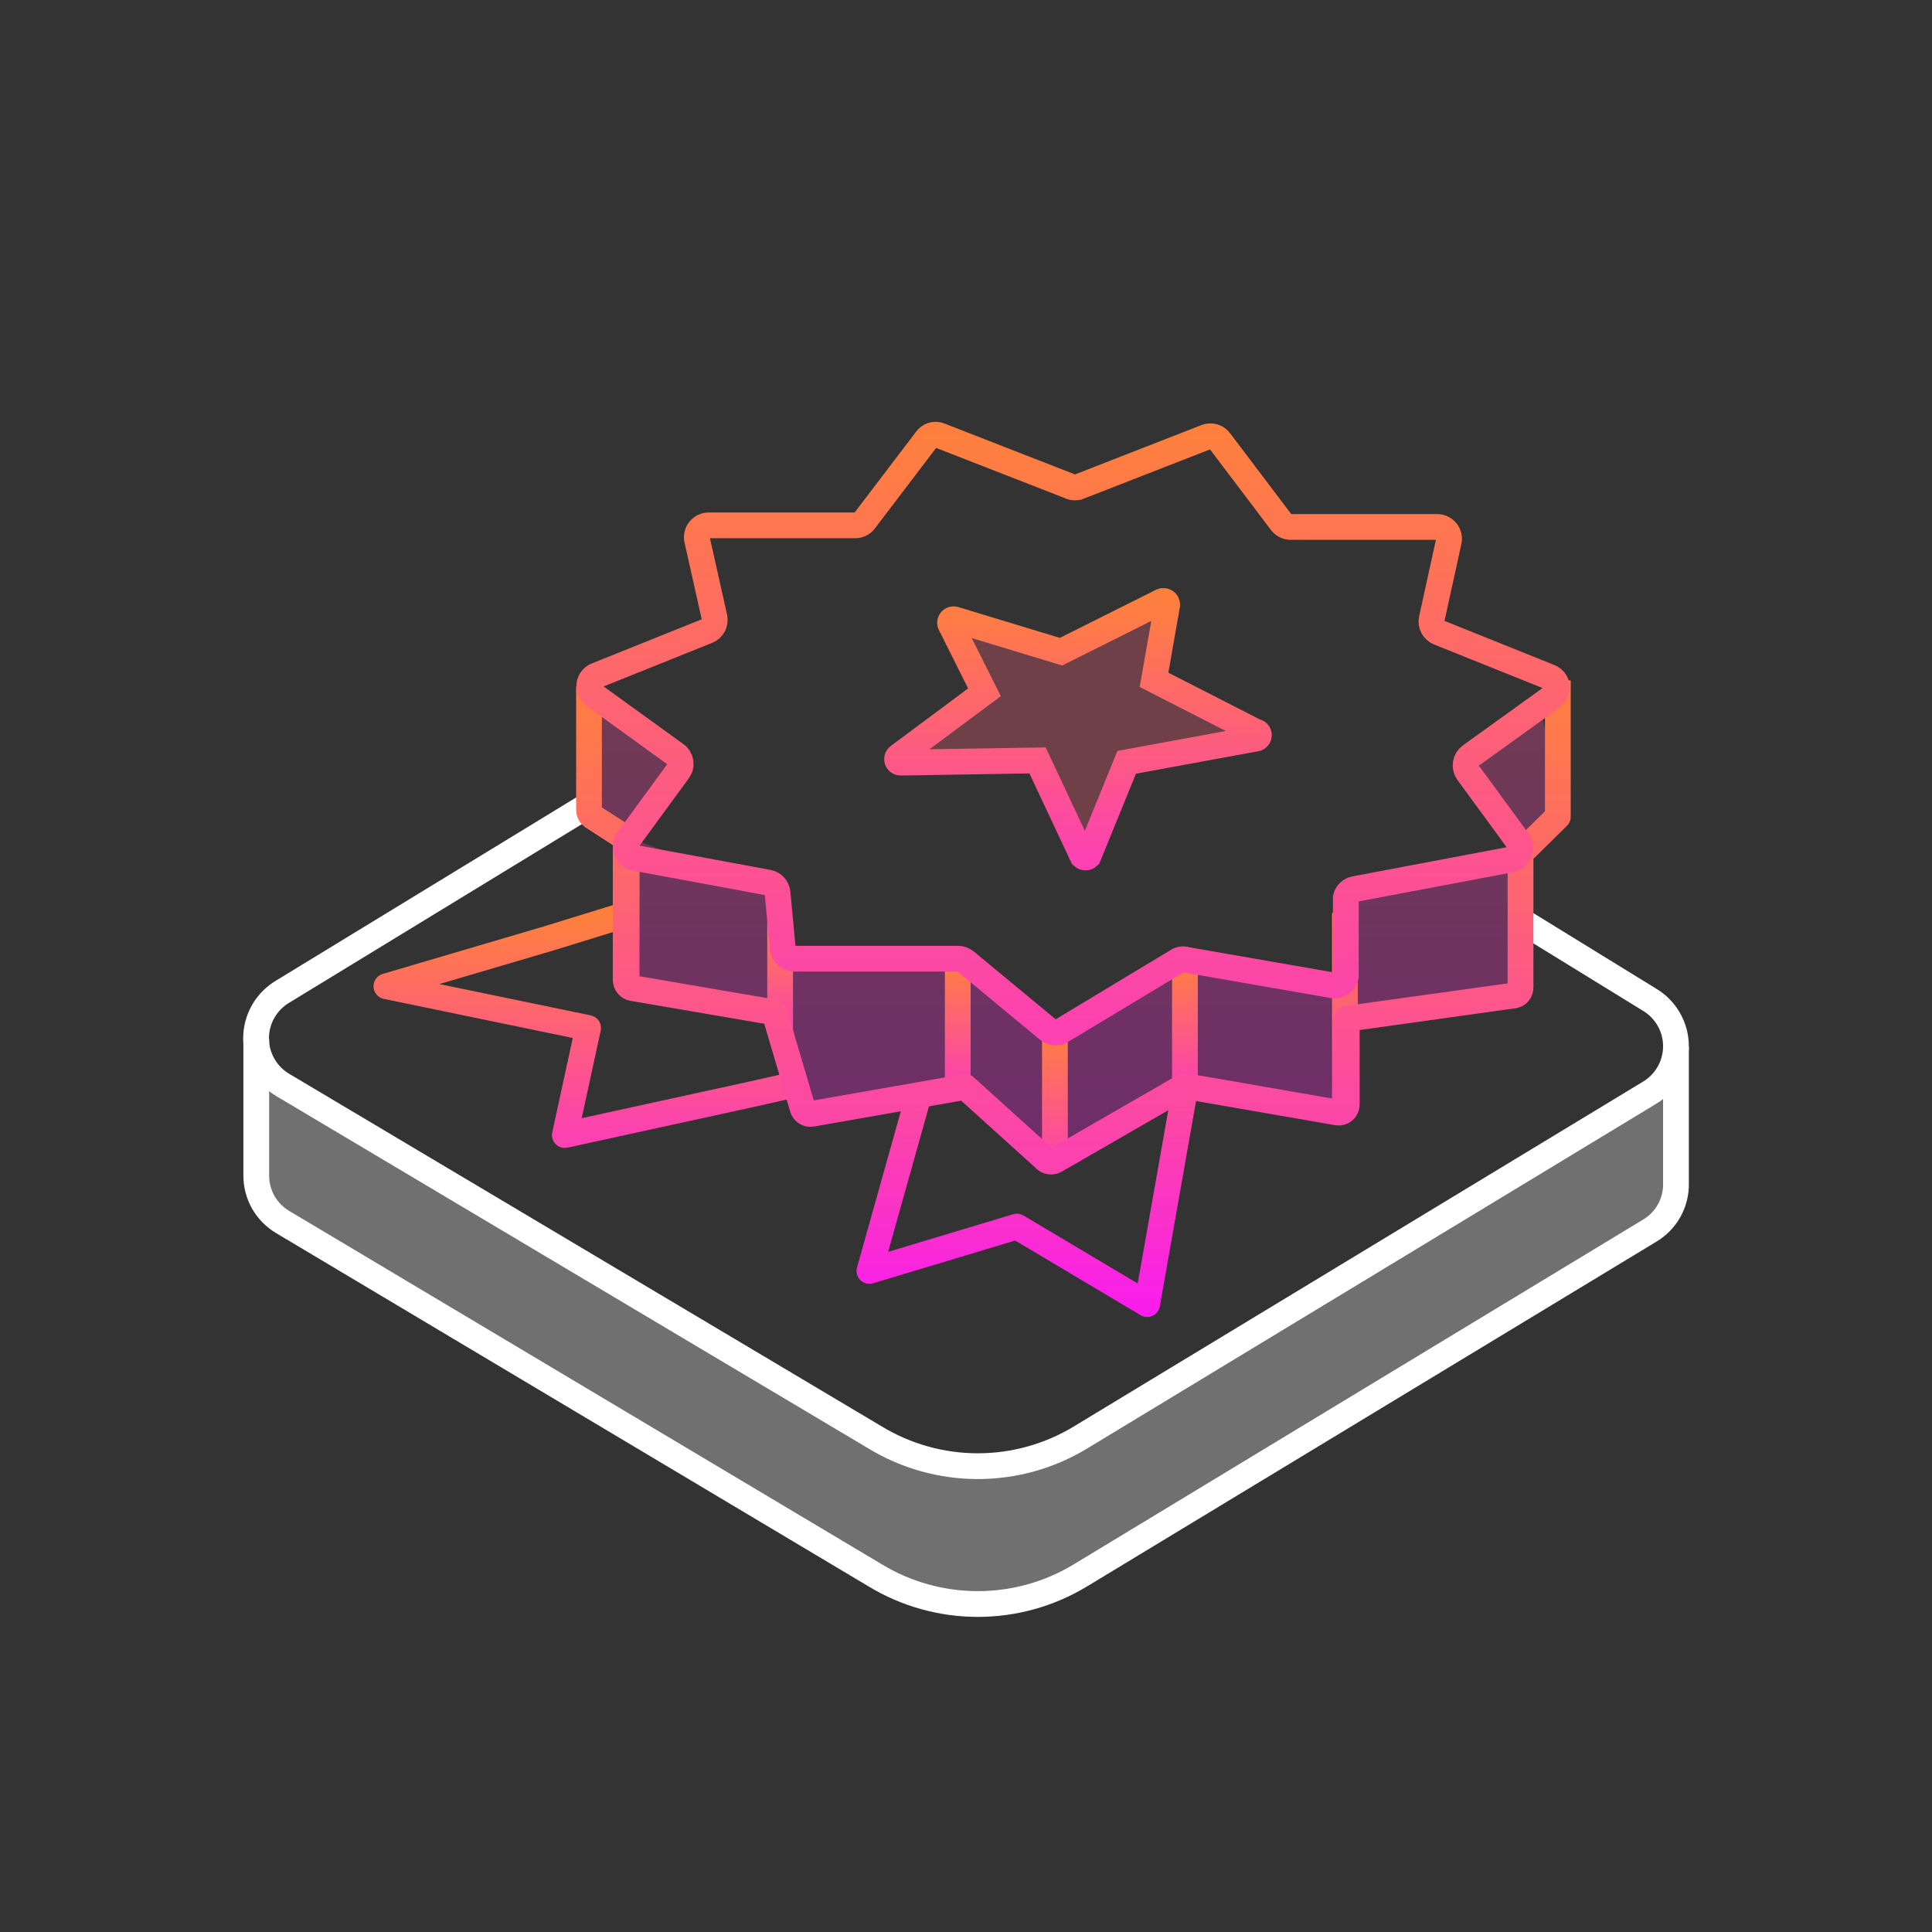 <svg width="90" height="90" viewBox="0 0 90 90" fill="none" xmlns="http://www.w3.org/2000/svg">
<rect x="0" y="0" width="90" height="90" fill="#333333" stroke="none"/>
<path opacity="0.3" fill-rule="evenodd" clip-rule="evenodd" d="M11.802 54.796L11.795 48.521V49.179C11.793 49.494 11.64 49.804 11.795 50.078C11.95 50.352 12.666 50.465 12.938 50.625L13.348 50.786L41.099 66.98C42.403 67.774 43.901 68.194 45.428 68.194C46.955 68.194 48.452 67.774 49.757 66.98L77.985 50.015V50.012C78.259 49.848 77.832 49.615 77.985 49.337C78.139 49.058 77.993 48.743 77.985 48.425V48.417V47.79V54.026C77.997 54.58 77.985 55.614 77.985 55.614C77.717 56.101 78.188 56.812 77.985 56.794V56.795L50.459 73.401C48.943 74.324 47.203 74.812 45.428 74.812C43.654 74.812 41.914 74.325 40.399 73.403L40.397 73.402L13.348 57.528L13.346 57.527C12.872 57.247 12.48 56.847 12.21 56.367C11.939 55.888 11.798 55.347 11.802 54.796Z" fill="white"/>
<path d="M71.096 43.035L76.834 46.565C77.212 46.789 77.524 47.108 77.742 47.489C77.959 47.869 78.073 48.3 78.073 48.737C78.073 49.175 77.959 49.605 77.742 49.986C77.524 50.367 77.212 50.685 76.834 50.91L50.325 66.969C48.886 67.839 47.235 68.3 45.551 68.3C43.867 68.3 42.215 67.839 40.777 66.969L13.178 50.545C12.797 50.321 12.482 50.002 12.263 49.62C12.044 49.238 11.929 48.806 11.929 48.367C11.929 47.927 12.044 47.495 12.263 47.113C12.482 46.731 12.797 46.412 13.178 46.188L21.888 40.873L26.243 38.216L27.332 37.551L27.251 37.601" stroke="white" stroke-width="1.2" stroke-miterlimit="10"/>
<path d="M11.938 48.389V54.754C11.935 55.193 12.048 55.625 12.265 56.008C12.483 56.39 12.798 56.709 13.178 56.932L40.777 73.39C42.215 74.261 43.867 74.721 45.551 74.721C47.235 74.721 48.886 74.261 50.325 73.39L76.845 57.331C77.228 57.104 77.544 56.779 77.76 56.39C77.975 56.001 78.084 55.563 78.073 55.119V48.777" stroke="white" stroke-width="1.2" stroke-miterlimit="10"/>
<path d="M55.125 51.188L53.438 60.75L47.37 57.138L40.5 59.205L42.75 51.188" stroke="url(#paint0_linear_19566_455879)" stroke-width="1.2" stroke-linecap="round" stroke-linejoin="round"/>
<path d="M36.562 50.625L34.963 50.985L26.313 52.875L27.396 47.888L18 45.944L25.619 43.698L28.688 42.75" stroke="url(#paint1_linear_19566_455879)" stroke-width="1.2" stroke-linecap="round" stroke-linejoin="round"/>
<path opacity="0.3" fill-rule="evenodd" clip-rule="evenodd" d="M49.068 53.969L44.66 51.031L37.313 51.765L35.843 47.357L29.231 45.888V40.01L27.762 37.071V32.663L31.435 35.602L29.231 38.54L29.966 39.275L35.843 41.479L36.578 44.418L44.66 45.153L49.068 48.092L54.946 45.153L62.293 45.888L63.028 41.479L70.375 40.01L68.906 35.602L71.845 33.397L72.579 37.071L71.11 39.275V45.888L63.028 47.357L62.293 51.765L54.946 51.031L49.068 53.969Z" fill="url(#paint2_linear_19566_455879)"/>
<path d="M49.142 48.041V54.313" stroke="url(#paint3_linear_19566_455879)" stroke-width="1.2" stroke-miterlimit="10"/>
<path d="M44.616 44.704V50.544" stroke="url(#paint4_linear_19566_455879)" stroke-width="1.2" stroke-miterlimit="10"/>
<path d="M55.198 44.749V50.544" stroke="url(#paint5_linear_19566_455879)" stroke-width="1.2" stroke-miterlimit="10"/>
<path d="M62.651 42.523L62.651 51.831" stroke="url(#paint6_linear_19566_455879)" stroke-width="1.2" stroke-miterlimit="10"/>
<path d="M36.342 42.916V48.092" stroke="url(#paint7_linear_19566_455879)" stroke-width="1.2" stroke-miterlimit="10"/>
<path d="M29.192 39.222V45.553" stroke="url(#paint8_linear_19566_455879)" stroke-width="1.2" stroke-miterlimit="10"/>
<path d="M72.57 31.698V38.045L70.832 39.758V46C70.833 46.087 70.804 46.172 70.75 46.24C70.695 46.308 70.618 46.355 70.532 46.373L62.737 47.46V51.453C62.738 51.507 62.727 51.561 62.705 51.61C62.682 51.66 62.649 51.704 62.608 51.739C62.566 51.775 62.517 51.801 62.465 51.816C62.412 51.831 62.357 51.834 62.303 51.825L55.183 50.588L49.187 54.045C49.121 54.089 49.043 54.112 48.962 54.112C48.883 54.112 48.804 54.089 48.738 54.045L44.961 50.633L37.826 51.885C37.734 51.904 37.639 51.888 37.559 51.841C37.479 51.794 37.419 51.72 37.391 51.631L36.072 47.162L29.462 46.03C29.374 46.013 29.295 45.967 29.238 45.899C29.181 45.831 29.149 45.746 29.147 45.657V39.043L27.603 38.045C27.553 38.009 27.511 37.962 27.483 37.908C27.454 37.854 27.439 37.793 27.438 37.732V34.678V31.974" stroke="url(#paint9_linear_19566_455879)" stroke-width="1.2" stroke-linejoin="round"/>
<path d="M50.192 22.7L56.187 20.361C56.301 20.316 56.427 20.311 56.544 20.346C56.661 20.381 56.762 20.455 56.832 20.555L59.695 24.339C59.747 24.404 59.813 24.457 59.888 24.493C59.963 24.529 60.046 24.548 60.13 24.548H66.965C67.046 24.55 67.126 24.57 67.199 24.607C67.272 24.644 67.335 24.696 67.385 24.76C67.436 24.824 67.471 24.898 67.489 24.978C67.507 25.057 67.507 25.139 67.489 25.218L66.695 28.838C66.667 28.964 66.685 29.096 66.746 29.21C66.806 29.325 66.904 29.414 67.025 29.464L72.181 31.535C72.272 31.569 72.352 31.628 72.413 31.704C72.473 31.78 72.511 31.872 72.524 31.968C72.536 32.065 72.522 32.162 72.483 32.251C72.443 32.34 72.38 32.417 72.301 32.473L68.493 35.214C68.378 35.3 68.3 35.428 68.278 35.57C68.256 35.712 68.29 35.857 68.374 35.974L70.727 39.192C70.778 39.267 70.81 39.353 70.819 39.443C70.829 39.533 70.816 39.624 70.782 39.708C70.748 39.792 70.694 39.866 70.624 39.924C70.554 39.982 70.471 40.022 70.382 40.041L63.127 41.412C63.023 41.429 62.926 41.476 62.849 41.548C62.772 41.619 62.718 41.712 62.693 41.814V45.493C62.678 45.561 62.651 45.626 62.611 45.683C62.572 45.74 62.521 45.788 62.463 45.826C62.404 45.863 62.339 45.889 62.27 45.901C62.201 45.913 62.131 45.911 62.063 45.896L55.303 44.719C55.182 44.673 55.049 44.673 54.928 44.719L49.487 47.996C49.396 48.064 49.286 48.101 49.172 48.101C49.059 48.101 48.948 48.064 48.858 47.996L44.99 44.793C44.89 44.709 44.763 44.661 44.631 44.659H37.016C36.879 44.66 36.746 44.61 36.644 44.519C36.541 44.429 36.477 44.303 36.462 44.168L36.222 41.605C36.214 41.487 36.167 41.375 36.089 41.286C36.01 41.197 35.904 41.136 35.787 41.114L29.597 39.967C29.505 39.952 29.419 39.913 29.347 39.856C29.275 39.798 29.219 39.723 29.184 39.638C29.15 39.553 29.138 39.46 29.15 39.369C29.162 39.278 29.197 39.191 29.252 39.117L31.605 35.9C31.648 35.841 31.678 35.775 31.694 35.705C31.711 35.635 31.712 35.562 31.7 35.491C31.687 35.42 31.66 35.353 31.621 35.292C31.582 35.232 31.53 35.18 31.47 35.14L27.678 32.399C27.598 32.342 27.535 32.266 27.496 32.177C27.457 32.088 27.443 31.99 27.455 31.894C27.467 31.797 27.506 31.706 27.566 31.63C27.627 31.553 27.707 31.495 27.798 31.46L32.954 29.389C33.074 29.34 33.173 29.25 33.233 29.136C33.293 29.021 33.311 28.89 33.284 28.764L32.474 25.144C32.457 25.063 32.457 24.98 32.476 24.9C32.495 24.819 32.531 24.744 32.583 24.68C32.635 24.616 32.7 24.564 32.775 24.528C32.85 24.492 32.931 24.474 33.014 24.473H39.834C39.918 24.474 40.001 24.456 40.076 24.42C40.152 24.384 40.218 24.331 40.269 24.265L43.147 20.481C43.214 20.382 43.313 20.309 43.427 20.273C43.542 20.238 43.665 20.243 43.776 20.287L49.772 22.626C49.899 22.698 50.047 22.725 50.192 22.7Z" stroke="url(#paint10_linear_19566_455879)" stroke-width="1.2" stroke-miterlimit="10"/>
<path d="M49.427 30.358L54.134 28.004C54.16 27.994 54.189 27.991 54.217 27.995C54.245 27.999 54.272 28.009 54.296 28.025C54.319 28.041 54.338 28.062 54.352 28.087C54.365 28.112 54.373 28.14 54.374 28.168L53.759 31.669L58.481 34.082C58.524 34.082 58.566 34.099 58.597 34.13C58.628 34.161 58.645 34.203 58.645 34.246C58.645 34.289 58.628 34.331 58.597 34.362C58.566 34.392 58.524 34.41 58.481 34.41L52.485 35.512L50.701 39.892C50.665 39.927 50.617 39.946 50.566 39.946C50.516 39.946 50.468 39.927 50.431 39.892L48.333 35.423L41.963 35.527C41.927 35.529 41.891 35.52 41.861 35.5C41.831 35.48 41.808 35.452 41.796 35.418C41.785 35.384 41.784 35.347 41.795 35.313C41.806 35.279 41.828 35.25 41.858 35.229L45.86 32.25L44.286 29.106C44.266 29.079 44.255 29.045 44.255 29.011C44.255 28.977 44.265 28.944 44.285 28.916C44.305 28.888 44.333 28.867 44.365 28.856C44.398 28.844 44.433 28.843 44.466 28.853L49.427 30.358Z" fill="#FE5F7B" fill-opacity="0.3" stroke="url(#paint11_linear_19566_455879)" stroke-width="1.2" stroke-miterlimit="10"/>
<defs>
<linearGradient id="paint0_linear_19566_455879" x1="47.812" y1="51.188" x2="47.812" y2="60.75" gradientUnits="userSpaceOnUse">
<stop stop-color="#FC4B9D"/>
<stop offset="1" stop-color="#F91EEB"/>
</linearGradient>
<linearGradient id="paint1_linear_19566_455879" x1="27.281" y1="42.75" x2="27.281" y2="52.875" gradientUnits="userSpaceOnUse">
<stop stop-color="#FF803E"/>
<stop offset="1" stop-color="#FC41B1"/>
</linearGradient>
<linearGradient id="paint2_linear_19566_455879" x1="50.17" y1="32.663" x2="50.17" y2="53.969" gradientUnits="userSpaceOnUse">
<stop stop-color="#FC4B9D"/>
<stop offset="1" stop-color="#F91EEB"/>
</linearGradient>
<linearGradient id="paint3_linear_19566_455879" x1="49.642" y1="48.041" x2="49.642" y2="54.313" gradientUnits="userSpaceOnUse">
<stop stop-color="#FF803E"/>
<stop offset="1" stop-color="#FC41B1"/>
</linearGradient>
<linearGradient id="paint4_linear_19566_455879" x1="45.116" y1="44.704" x2="45.116" y2="50.544" gradientUnits="userSpaceOnUse">
<stop stop-color="#FF803E"/>
<stop offset="1" stop-color="#FC41B1"/>
</linearGradient>
<linearGradient id="paint5_linear_19566_455879" x1="55.698" y1="44.749" x2="55.698" y2="50.544" gradientUnits="userSpaceOnUse">
<stop stop-color="#FF803E"/>
<stop offset="1" stop-color="#FC41B1"/>
</linearGradient>
<linearGradient id="paint6_linear_19566_455879" x1="63.151" y1="42.523" x2="63.151" y2="51.831" gradientUnits="userSpaceOnUse">
<stop stop-color="#FF803E"/>
<stop offset="1" stop-color="#FC41B1"/>
</linearGradient>
<linearGradient id="paint7_linear_19566_455879" x1="36.842" y1="42.916" x2="36.842" y2="48.092" gradientUnits="userSpaceOnUse">
<stop stop-color="#FF803E"/>
<stop offset="1" stop-color="#FC41B1"/>
</linearGradient>
<linearGradient id="paint8_linear_19566_455879" x1="29.692" y1="39.222" x2="29.692" y2="45.553" gradientUnits="userSpaceOnUse">
<stop stop-color="#FF803E"/>
<stop offset="1" stop-color="#FC41B1"/>
</linearGradient>
<linearGradient id="paint9_linear_19566_455879" x1="50.004" y1="31.698" x2="50.004" y2="54.112" gradientUnits="userSpaceOnUse">
<stop stop-color="#FF803E"/>
<stop offset="1" stop-color="#FC41B1"/>
</linearGradient>
<linearGradient id="paint10_linear_19566_455879" x1="49.989" y1="20.25" x2="49.989" y2="48.101" gradientUnits="userSpaceOnUse">
<stop stop-color="#FF803E"/>
<stop offset="1" stop-color="#FC41B1"/>
</linearGradient>
<linearGradient id="paint11_linear_19566_455879" x1="50.216" y1="27.994" x2="50.216" y2="39.946" gradientUnits="userSpaceOnUse">
<stop stop-color="#FF803E"/>
<stop offset="1" stop-color="#FC41B1"/>
</linearGradient>
</defs>
</svg>
